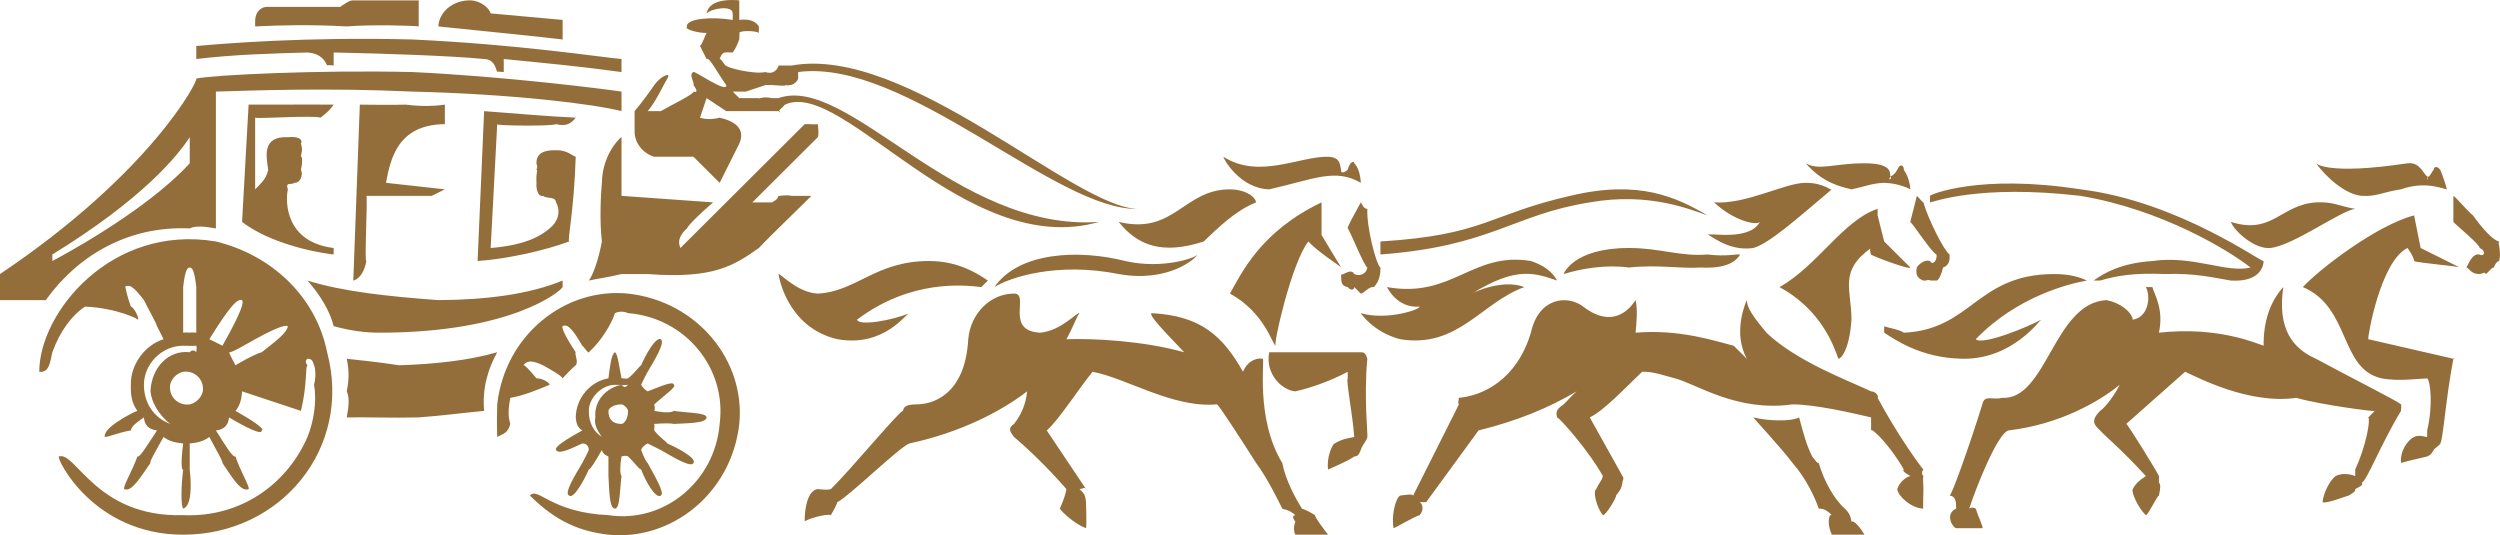 <?xml version="1.0" encoding="UTF-8"?>
<svg width="383px" height="82px" viewBox="0 0 383 82" version="1.1" xmlns="http://www.w3.org/2000/svg" xmlns:xlink="http://www.w3.org/1999/xlink">
    <!-- Generator: Sketch 53.2 (72643) - https://sketchapp.com -->
    <title>Stagecoach</title>
    <desc>Created with Sketch.</desc>
    <defs>
        <path d="M121.275,30.004 C120.363,29.809 119.755,30.031 119.271,30.004 C119.126,30.605 118.518,30.829 118.269,31.003 L115.262,31.003 L125.285,21.02 C125.425,20.894 125.427,19.994 125.285,19.023 C124.516,19.1 124.041,18.97 123.28,19.023 L104.237,37.991 C104.275,37.926 103.341,36.691 105.239,34.996 C105.452,34.485 107.214,32.751 109.248,31.003 L95.216,30.004 L95.216,21.02 C95.626,20.568 92.275,23.144 92.209,28.008 C92.041,29.683 91.835,33.979 92.209,36.992 C91.724,39.618 90.914,42.038 90.205,42.982 C91.672,42.66 93.195,42.482 95.216,41.984 L99.225,41.984 C109.426,42.776 112.534,40.604 116.264,37.991 C118.401,35.711 124.447,29.949 124.282,30.004 L121.275,30.004 Z M86.196,43.98 L86.196,42.982 C81.092,45.069 74.644,45.935 67.153,45.977 C59.405,45.407 52.48,44.669 47.107,42.982 C49.026,45.155 50.559,47.66 51.116,49.97 C53.745,50.686 55.996,50.968 58.132,50.968 C78.499,50.968 85.958,44.548 86.196,43.98 L86.196,43.98 Z M36.082,55.96 C36.145,55.889 38.919,54.278 40.091,53.963 C42.586,52.015 43.966,50.94 44.1,49.97 C44.113,50.301 44.099,50.212 44.1,49.97 C43.917,49.942 43.611,49.483 39.089,51.966 C38.179,52.474 35.206,54.235 35.08,53.963 C35.449,54.822 35.769,55.372 36.082,55.96 L36.082,55.96 Z M34.077,52.965 C37.293,47.262 37.323,46.254 37.084,45.977 C36.469,45.787 35.562,46.317 32.073,51.966 C32.704,52.249 33.293,52.582 34.077,52.965 L34.077,52.965 Z M28.064,56.958 C27.104,57.162 26.267,57.995 26.059,58.954 C25.81,60.738 27.277,62.198 29.066,61.949 C30.034,61.742 30.87,60.905 31.071,59.953 C31.313,58.162 29.852,56.713 28.064,56.958 L28.064,56.958 Z M26.059,64.944 C24.265,63.478 23.206,61.6 23.052,59.953 C23.206,56.248 25.867,53.581 29.066,53.963 C29.354,53.581 29.82,53.62 30.068,53.963 C30.052,53.655 30.207,53.332 30.068,52.965 C29.322,53.032 28.734,52.965 28.064,52.965 C24.788,52.965 22.05,55.757 22.05,58.954 C22.05,61.692 23.496,63.94 26.059,64.944 C26.086,65.053 26.208,64.705 26.059,64.944 L26.059,64.944 Z M29.066,50.968 C29.426,50.903 29.748,50.927 30.068,50.968 L30.068,48.972 C30.07,48.214 30.072,46.136 30.068,43.98 C29.788,41.394 29.429,40.986 29.066,40.985 C28.705,40.986 28.346,41.399 28.064,43.98 C28.061,46.183 28.063,48.251 28.064,49.97 L28.064,50.968 C28.405,50.931 28.747,50.903 29.066,50.968 L29.066,50.968 Z M50.114,53.963 C54.015,68.614 43.064,81.915 28.064,81.915 C14.216,81.915 8.586,70.152 9.02,69.935 C11.598,69.042 14.72,79.302 28.064,78.92 C36.792,79.302 43.908,74.274 47.107,66.941 C47.979,64.788 48.596,61.62 48.109,58.954 C48.543,57.287 48.167,55.957 48.109,55.96 C47.9,55.191 47.685,54.954 47.107,54.961 C46.914,55.095 46.654,55.449 47.107,55.96 C46.732,56.237 47.122,58.716 46.105,62.947 L37.084,59.953 C37.006,61.231 36.739,62.153 36.082,62.947 C38.458,64.278 40.738,65.78 40.091,65.942 C40.185,66.732 37.742,65.521 35.08,63.946 C35,65.136 34.294,65.836 33.075,65.942 C34.653,68.416 35.619,70.08 36.082,69.935 C36.702,71.946 38.335,74.655 38.087,74.927 C36.869,75.499 35.353,72.774 34.077,70.934 C34.245,70.867 33.278,69.2 32.073,66.941 C31.246,67.572 30.312,67.825 29.066,67.939 L29.066,71.932 C29.328,74.335 29.382,77.493 28.064,77.922 C27.687,77.494 27.743,74.381 28.064,71.932 C27.743,72.177 27.743,70.244 28.064,67.939 C26.762,67.816 25.833,67.554 25.057,66.941 C23.8,69.188 22.826,70.868 23.052,70.934 C21.741,72.735 20.2,75.497 19.043,74.927 C18.733,74.655 20.347,71.986 21.048,69.935 C21.454,70.078 22.429,68.398 24.055,65.942 C22.814,65.812 22.122,65.124 22.05,63.946 C21.385,64.436 20.165,65.141 20.046,65.942 C18.105,66.273 16.612,66.966 16.036,66.941 C15.997,65.907 17.384,64.953 19.043,63.946 C19.411,63.745 20.594,63.071 21.048,62.947 C20.271,61.886 19.984,60.685 20.046,58.954 C19.984,55.914 22.107,52.907 25.057,51.966 L24.055,49.97 C23.847,49.306 22.84,47.565 22.05,45.977 C20.311,43.728 19.824,43.549 19.043,43.98 C19.366,43.813 19.016,44.015 20.046,46.975 C20.423,46.896 21.535,49.001 21.048,48.972 C21.535,49.001 17.882,47.17 13.03,46.975 C10.998,48.294 9.187,50.757 8.018,53.963 C7.668,55.567 7.518,57.127 6.014,56.958 C6.014,47.88 17.056,34.303 33.075,36.992 C41.682,39.096 48.425,45.498 50.114,53.963 L50.114,53.963 Z M61.139,55.96 C57.889,55.463 55.393,55.211 53.121,54.961 C53.409,56.341 53.562,57.894 53.121,59.953 C53.562,60.881 53.444,62.252 53.121,63.946 C56.372,63.889 60.071,64.054 64.146,63.946 C67.691,63.695 70.893,63.252 74.168,62.947 C73.862,59.511 74.739,56.565 76.173,53.963 C72.013,55.174 66.886,55.776 61.139,55.96 L61.139,55.96 Z M68.155,19.023 L68.155,16.028 C66.046,16.348 63.741,16.238 62.141,16.028 C59.88,16.1 57.227,16.043 55.125,16.028 L54.123,42.982 C54.123,42.982 55.62,42.758 56.127,39.987 C55.8,40.309 56.362,29.961 56.127,30.004 L66.15,30.004 L66.15,30.004 L68.155,29.006 L59.134,28.008 C59.824,24.23 61.006,19.073 68.155,19.023 L68.155,19.023 Z M8.018,39.987 C8.018,39.987 22.053,32.698 29.066,25.013 L29.066,21.02 C27.206,23.879 21.875,30.473 8.018,38.989 L8.018,39.987 Z M7.016,45.977 L0,45.977 L0,41.984 C23.225,26.405 30.479,12.189 30.068,12.035 C32.876,11.461 48.803,10.705 63.143,11.037 C77.041,11.676 92.462,13.614 95.216,14.032 C95.201,14.768 95.222,16.36 95.216,17.027 C91.113,15.961 78.764,14.41 63.143,14.032 C50.27,13.43 38.752,13.862 33.075,14.032 L33.075,34.996 C31.281,34.673 29.934,34.554 29.066,34.996 C19.715,34.554 11.917,39.116 7.016,45.977 L7.016,45.977 Z M49.112,18.025 C49.733,17.486 50.299,17.189 51.116,16.028 C45.635,15.988 42.87,16.051 38.087,16.028 L37.084,33.997 C40.423,36.575 46.053,38.362 51.116,38.989 L51.116,37.991 C43.753,37.093 43.684,30.97 44.1,29.006 C43.684,27.781 44.616,28.403 45.102,28.008 C46.005,28.08 46.488,26.786 46.105,26.011 C46.488,24.203 46.163,23.925 46.105,24.015 C46.163,23.201 46.435,23.087 46.105,22.018 C46.435,21.396 45.772,20.833 44.1,21.02 C40.11,20.833 40.786,23.969 41.093,26.011 C40.786,27.512 39.768,28.281 39.089,29.006 L39.089,18.025 C39.308,18.236 48.058,17.638 49.112,18.025 L49.112,18.025 Z M85.194,19.023 C86.631,19.373 87.457,19.026 88.2,18.025 C84.283,17.859 79.244,17.403 74.168,17.027 L73.166,39.987 C77.872,39.669 83.697,38.302 87.198,36.992 L87.198,36.992 C86.908,36.771 87.942,32.304 88.2,24.015 C87.679,23.877 86.861,22.959 85.194,23.016 C83.29,22.959 82.15,23.521 82.187,25.013 C82.15,25.218 82.441,25.331 82.187,26.011 C82.441,26.056 82.094,26.335 82.187,28.008 C82.094,28.923 82.43,30.219 83.189,30.004 C83.908,30.543 85.02,30.003 85.194,31.003 C85.998,32.54 85.378,34.076 84.191,34.996 C83.041,36.004 80.721,37.547 75.171,37.991 L76.173,19.023 C75.692,19.251 84.336,19.373 85.194,19.023 L85.194,19.023 Z M90.205,62.947 C90.205,64.757 90.903,66.09 92.209,66.941 C92.095,66.933 92.121,66.941 92.209,66.941 C92.183,66.941 92.219,66.926 92.209,66.941 C92.287,66.848 92.285,66.775 92.209,66.941 C91.428,65.914 90.982,64.841 91.207,63.946 C90.982,61.319 92.964,59.377 95.216,58.954 C95.605,59.377 95.819,59.394 96.219,58.954 C96.078,59.433 96.085,59.434 96.219,58.954 C96.149,59.434 96.201,59.395 96.219,58.954 C96.23,59.275 96.195,59.211 96.219,58.954 C95.662,59.034 95.177,58.954 94.214,58.954 C92.218,58.954 90.205,60.927 90.205,62.947 L90.205,62.947 Z M96.219,62.947 C96.219,62.62 95.544,61.949 95.216,61.949 C93.884,61.949 93.212,62.62 93.212,62.947 C93.212,64.274 93.884,64.944 95.216,64.944 C95.544,64.944 96.219,64.274 96.219,62.947 L96.219,62.947 Z M89.203,65.942 C88.431,65.482 88.266,64.71 88.2,63.946 C88.266,60.907 90.483,58.429 93.212,57.956 C93.458,56.045 93.65,54.257 94.214,53.963 C94.643,54.257 94.834,56.004 95.216,57.956 C95.499,57.944 96.065,58.077 96.219,57.956 L96.219,57.956 C97.27,57.14 97.794,56.245 98.223,55.96 C98.892,54.37 100.462,51.584 101.23,51.966 C101.954,52.434 100.313,55.124 99.225,56.958 C99.191,57.042 98.676,57.921 98.223,58.954 C98.482,59.39 98.898,59.793 99.225,59.953 C101.147,59.233 103.164,58.284 103.234,58.954 C103.717,59.228 101.881,60.47 100.228,61.949 C100.259,62.101 100.406,62.659 100.228,62.947 C101.791,63.242 102.817,63.243 103.234,62.947 C105.013,63.243 108.247,63.189 108.246,63.946 C108.247,64.887 105.061,64.832 103.234,64.944 C102.813,64.833 101.767,64.833 100.228,64.944 C100.341,65.386 100.178,65.914 100.228,65.942 C101.127,67.076 102.05,67.602 102.232,67.939 C103.954,68.684 106.781,70.232 106.241,70.934 C105.92,71.703 103.188,70.084 101.23,68.937 C101.241,68.978 100.293,68.439 99.225,67.939 C98.746,68.166 98.343,68.527 98.223,68.937 C98.608,70.048 99.175,71.014 99.225,70.934 C100.274,72.892 101.939,75.625 101.23,75.925 C100.446,76.474 98.901,73.726 98.223,71.932 C97.775,71.806 97.19,70.808 96.219,69.935 C95.987,69.737 95.486,69.854 95.216,69.935 C94.963,71.372 94.963,72.565 95.216,72.93 C94.963,74.737 95.016,77.923 94.214,77.922 C93.293,77.923 93.349,74.783 93.212,72.93 L93.212,69.935 C92.854,69.754 92.379,69.615 92.209,68.937 C91.163,70.736 90.528,71.818 90.205,71.932 C89.426,73.701 87.856,76.487 87.198,75.925 C86.363,75.637 88.004,72.947 89.203,70.934 C89.132,71.02 89.775,69.923 90.205,68.937 C90.172,68.294 89.832,67.947 89.203,67.939 C87.778,68.564 85.614,69.734 85.194,68.937 C84.86,68.447 86.947,67.201 89.203,65.942 L89.203,65.942 Z M367.836,61.949 C367.125,61.343 360.162,57.869 354.806,54.961 C350.101,52.924 349.103,48.902 349.795,43.98 C346.888,47.174 346.757,51.361 346.788,52.965 C345.8,52.653 339.787,49.947 330.751,50.968 C331.526,47.328 330.059,45.172 329.749,43.98 L328.747,43.98 C329.546,45.455 329.118,48.636 326.742,48.972 C326.532,47.681 324.741,46.376 322.733,45.977 C314.613,46.376 313.586,61.342 306.697,60.951 C305.275,61.342 304.024,60.381 303.69,61.949 C301.72,68.277 299.034,75.821 298.678,75.925 C299.563,76.005 299.689,76.719 299.681,77.922 C299.492,77.449 299.491,77.45 299.681,77.922 C297.839,78.761 299.219,80.917 299.681,80.917 L303.69,80.917 C303.934,80.917 303.005,79.01 302.688,77.922 C302.503,77.865 302.207,77.596 301.685,77.922 C302.689,74.796 306.002,66.403 307.699,65.942 C315.521,65.02 321.523,61.562 324.738,58.954 C323.578,61.25 322.106,62.746 321.731,62.947 C320.28,64.45 320.775,65.031 321.731,65.942 C322.653,66.967 324.81,68.647 328.747,72.93 C327.763,73.601 327.223,73.998 326.742,74.927 C326.458,75.333 327.558,77.834 328.747,78.92 C329.032,79.026 330.528,75.84 330.751,75.925 C331.033,74.555 330.999,74.232 330.751,73.929 L330.751,72.93 C330.747,72.729 325.76,64.63 325.74,64.944 L334.76,56.958 C336.775,57.856 344.535,61.985 351.799,60.951 C355.542,62.032 364.323,63.162 363.826,62.947 L362.824,63.946 C363.176,64.359 362.501,68.262 360.82,71.932 L360.82,72.93 C359.754,72.518 358.63,72.522 357.813,72.93 C356.988,73.546 355.972,75.417 355.808,76.923 C356.22,77.276 359.53,75.949 359.817,75.925 C360.708,75.389 360.876,75.228 360.82,74.927 C361.476,74.558 362.132,74.329 361.822,73.929 C362.542,73.812 364.661,68.184 367.836,62.947 C367.937,62.12 367.795,61.677 367.836,61.949 L367.836,61.949 Z M294.669,72.93 C294.312,72.635 294.449,72.145 294.669,71.932 C294.255,71.513 290.791,66.788 287.653,60.951 C287.878,60.809 287.441,59.953 286.651,59.953 C282.98,58.228 275.194,55.337 270.615,50.968 C268.638,48.581 267.641,47.194 267.608,45.977 C267.426,46.395 265.416,50.913 267.608,54.961 L265.603,52.965 C262.792,52.266 257.397,50.401 250.569,50.968 C250.706,49.579 250.922,47.413 250.569,45.977 L250.569,45.977 C250.269,46.401 247.63,50.887 242.551,46.975 C240.105,45.101 235.683,45.62 234.533,50.968 C232.346,58.237 227.132,60.612 223.508,60.951 C223.463,61.541 223.283,61.665 223.508,61.949 L216.492,75.925 C216.374,75.626 215.362,75.816 214.487,75.925 C213.733,76.411 213.16,79.107 213.485,80.917 C213.693,80.917 216.735,79.1 217.494,78.92 C218.153,78.167 217.982,77.214 217.494,76.923 L218.496,76.923 L226.515,65.942 C232.499,64.459 237.248,62.499 241.549,59.953 C240.839,60.538 240.368,61.164 239.544,61.949 C238.227,62.82 238.424,63.304 238.542,63.946 C238.982,64.046 243.507,69.19 245.558,72.93 C245.445,73.588 244.929,74.006 244.555,74.927 C243.978,75.219 244.599,77.753 245.558,78.92 C245.915,79.111 247.76,76.098 247.562,75.925 C248.376,74.934 248.405,74.714 248.565,73.929 C248.506,73.715 248.892,73.31 248.565,72.93 L243.553,63.946 C245.769,62.881 248.98,59.409 251.571,56.958 C253.326,56.88 255.107,57.599 256.583,57.956 C259.93,58.818 266.065,63.16 274.624,61.949 C278.135,61.969 283.64,63.242 286.651,63.946 L286.651,65.942 C286.779,65.513 289.631,68.325 291.663,71.932 C291.401,72.112 291.824,72.448 292.665,72.93 C291.893,73.108 290.996,73.908 290.66,74.927 C290.758,75.965 292.746,77.862 294.669,77.922 C294.563,78.402 294.681,74.876 294.669,74.927 C294.643,73.61 294.566,73.38 294.669,72.93 L294.669,72.93 Z M382.87,36.992 C382.005,36.869 380.376,35.123 378.861,32.999 C378.052,32.402 376.56,30.5 375.854,30.004 L375.854,30.004 L375.854,33.997 C376.351,34.575 380.052,37.573 379.863,37.991 C381.032,38.471 380.498,39.406 379.863,38.989 C378.686,38.747 378.068,40.712 377.858,40.985 C378.297,41.105 378.554,41.999 379.863,41.984 C380.305,41.971 380.587,41.555 380.865,41.984 L381.867,40.985 C382.067,41.406 382.189,40.078 382.87,39.987 C383.274,38.427 382.583,37.179 382.87,36.992 L382.87,36.992 Z M368.838,37.991 C369.431,38.837 369.851,39.618 369.84,39.987 C370.287,40.272 376.856,40.8 376.856,40.985 L370.842,37.991 L369.84,32.999 L369.84,32.999 L369.84,32.999 L369.84,32.999 C369.603,33.002 369.599,33.008 369.84,32.999 C364.038,34.515 355.206,41.336 352.801,43.98 C360.133,47.09 358.38,56.486 364.829,57.956 C367.696,58.513 370.745,57.911 372.847,57.956 L371.845,57.956 C372.349,58.414 372.756,62.1 371.845,65.942 L371.845,66.941 C371.813,67.038 370.661,66.519 369.84,66.941 C368.921,67.371 367.634,69.05 367.836,70.934 C367.596,70.934 371.029,70.102 371.845,69.935 C372.352,69.693 372.485,69.559 372.847,68.937 L372.847,68.937 C372.779,68.857 374.049,67.953 373.849,67.939 C374.287,67.366 374.637,61.44 375.854,54.961 C376.111,55.096 375.964,54.741 375.854,54.961 L362.824,51.966 C362.673,51.81 364.67,39.99 368.838,37.991 L368.838,37.991 Z M128.291,51.966 C135.496,53.262 138.89,47.887 139.316,47.973 C136.693,49.101 131.559,49.978 131.298,48.972 C139.489,42.804 147.609,43.654 150.341,43.98 L151.344,42.982 C149.156,41.477 146.337,39.987 142.323,39.987 C134.122,39.987 131.231,44.668 125.285,44.978 C122.155,44.813 119.662,41.964 119.271,41.984 L119.271,41.984 C119.274,42.196 120.519,50.163 128.291,51.966 L128.291,51.966 Z M209.476,54.961 C209.263,54.296 209.116,53.963 208.474,53.963 L194.442,53.963 C193.784,57.367 196.496,59.821 198.451,59.953 C201.008,59.39 204.122,58.223 206.469,56.958 L206.469,57.956 C206.186,58.248 207.191,63.273 207.471,66.941 C206.706,67.149 205.834,67.125 204.464,67.939 C204.155,68.024 203.192,70.017 203.462,71.932 C203.443,71.932 206.707,70.555 207.471,69.935 C207.952,69.933 208.201,69.669 208.474,68.937 C208.647,68.233 209.459,67.428 209.476,66.941 C209.589,66.803 208.918,60.855 209.476,54.961 L209.476,54.961 Z M199.453,77.922 C198.573,76.506 196.961,73.631 196.446,70.934 C192.238,64.017 193.848,54.817 193.439,54.961 C192.871,54.817 191.21,55.021 190.433,56.958 C187.319,51.465 183.988,48.37 176.401,47.973 C176.049,48.37 178.039,50.409 181.412,53.963 C174.983,52.17 167.4,51.833 163.371,51.966 C164.347,50.264 164.835,48.703 165.376,47.973 C164.945,47.832 162.558,50.68 159.362,50.968 C153.812,50.68 157.853,44.978 155.353,44.978 C151.651,44.978 148.664,48.116 148.337,51.966 C147.847,60.702 142.648,61.991 140.319,61.949 C138.946,61.991 138.504,62.21 138.314,62.947 C137.568,63.183 130.155,72.153 127.289,74.927 C127.062,75.045 126.201,75.051 125.285,74.927 C123.775,75.111 123.239,77.774 123.28,79.918 C123.282,79.657 126.485,78.634 127.289,78.92 C127.697,78.204 128.04,77.623 128.291,76.923 L128.291,76.923 C130.026,76.086 137.835,68.445 139.316,67.939 C147.082,66.278 153.397,63.021 157.357,59.953 C157.138,62.1 156.387,63.593 155.353,64.944 C154.342,65.592 154.744,66.156 155.353,66.941 C157.028,68.34 160.438,71.528 163.371,74.927 C163.22,75.895 162.879,76.703 162.369,77.922 C162.723,78.49 164.641,80.275 166.378,80.917 C166.494,80.7 166.388,77.176 166.378,76.923 C166.262,75.851 166.164,75.661 165.376,74.927 C165.905,74.901 166.15,74.546 166.378,74.927 L160.364,65.942 C162.171,64.388 165.311,59.48 167.38,56.958 C172.566,57.918 179.669,62.552 186.423,61.949 C186.6,61.814 190.44,67.793 192.437,70.934 L192.437,70.934 C194.09,73.155 195.705,76.407 196.446,77.922 C196.528,78.036 197.405,77.978 198.451,78.92 C198.006,78.978 197.971,79.285 198.451,79.918 C197.971,81.121 198.456,81.897 198.451,81.915 L198.451,81.915 L203.462,81.915 C203.012,81.322 201.451,79.322 201.458,78.92 C200.734,78.492 200.312,78.211 199.453,77.922 L199.453,77.922 Z M282.642,77.922 C281.009,76.533 279.417,73.654 278.633,70.934 C278.38,70.987 278.122,70.561 277.631,69.935 C276.744,68.134 276.409,66.855 275.626,63.946 C274.442,64.599 270.897,64.516 268.61,63.946 C268.729,64.177 272.85,68.572 274.624,70.934 C276.589,73.17 278.015,76.079 278.633,77.922 C279.015,77.927 279.622,77.876 280.637,78.92 C280.182,78.639 279.838,80.25 280.637,81.915 C280.773,81.921 285.649,81.91 285.649,81.915 C285.1,81.009 284.107,79.669 283.644,79.918 C283.511,78.812 283.04,78.332 282.642,77.922 L282.642,77.922 Z M249.567,37.991 C240.956,37.991 239.544,41.984 239.544,41.984 C242.313,41.136 246.018,40.506 249.567,40.985 C254.011,40.506 257.498,41.194 260.592,40.985 C264.646,41.194 266.013,39.949 266.606,38.989 C265.634,38.912 264.568,39.334 261.594,38.989 C257.428,39.334 254.323,37.991 249.567,37.991 L249.567,37.991 Z M243.553,31.003 C252.761,29.381 259.111,32.175 261.594,32.999 L261.594,32.999 C256.89,30.263 251.161,27.459 240.546,30.004 C228.085,32.842 227.421,36.027 211.48,36.992 L211.48,38.989 C228.514,37.707 231.764,32.874 243.553,31.003 L243.553,31.003 Z M261.594,35.994 C261.594,35.56 264.546,38.621 268.61,37.991 C271.052,37.305 275.26,33.536 280.637,29.006 C280.637,29.396 279.613,28.008 276.628,28.008 C273.403,28.008 267.591,31.338 262.596,31.003 C265.522,33.753 269.013,34.61 269.612,33.997 C268.018,37.031 261.594,35.56 261.594,35.994 L261.594,35.994 Z M283.644,29.006 C285.589,28.62 286.717,28.08 288.656,28.008 C291.056,28.08 292.665,29.006 292.665,29.006 C292.663,28.681 292.501,27.184 291.663,26.011 C291.723,25.367 291.081,24.91 290.66,26.011 C290.431,26.353 290.258,26.755 289.658,27.009 C289.825,27.641 289.134,27.654 289.658,27.009 C289.357,26.898 290.414,25.013 285.649,25.013 C280.988,25.013 278.702,26.195 276.628,25.013 C279.356,28.123 282.126,28.62 283.644,29.006 L283.644,29.006 Z M214.487,51.966 C223.368,53.407 226.892,46.38 233.53,43.98 C230.017,42.603 225.169,45.071 225.512,44.978 C232.311,40.756 235.182,41.83 238.542,42.982 C237.863,41.684 236.595,40.671 234.533,39.987 C225.512,38.504 222.532,45.761 212.483,43.98 C212.507,43.981 213.958,47.26 217.494,46.975 C217.472,47.458 212.427,49.127 208.474,47.973 C208.474,47.971 210.308,50.854 214.487,51.966 L214.487,51.966 Z M194.442,29.006 C201.293,27.46 204.539,25.722 208.474,28.008 C208.473,28.315 208.517,26.047 207.471,25.013 C207.526,24.669 206.841,24.577 206.469,26.011 C205.711,26.636 205.369,26.444 205.467,26.011 C205.248,25.494 205.529,24.069 203.462,24.015 C199.144,23.91 192.862,27.508 187.426,24.015 C187.426,24.366 189.993,28.892 194.442,29.006 L194.442,29.006 Z M202.46,31.003 C193.038,35.489 190.11,42.029 188.428,44.978 C193.821,47.922 194.982,52.965 195.444,52.965 C194.982,52.965 197.918,40.081 200.455,36.992 C201.657,38.425 205.467,40.858 205.467,40.985 L202.46,35.994 L202.46,31.003 L202.46,31.003 Z M209.476,40.985 C209.378,41.854 208.415,42.428 207.471,41.984 C207.01,40.956 205.467,42.407 205.467,41.984 C205.494,42.869 205.305,43.792 206.469,43.98 C206.984,44.622 207.455,44.388 207.471,43.98 L208.474,44.978 C208.935,44.978 209.698,43.853 210.478,43.98 C211.532,42.909 211.48,41.458 211.48,40.985 C210.824,40.54 209.344,34.775 209.476,32.001 C208.911,31.958 208.789,31.474 208.474,31.003 C208.643,31.014 208.503,30.999 208.474,31.003 C207.065,33.592 206.455,34.661 206.469,34.996 C206.766,35.201 208.879,40.574 209.476,40.985 L209.476,40.985 Z M296.674,38.989 C296.799,39.976 296.048,40.705 295.672,39.987 C294.47,39.614 293.373,41.279 293.667,40.985 C293.494,41.704 293.514,42.605 294.669,42.982 C295.206,43.041 295.585,42.728 295.672,42.982 L296.674,42.982 C297.047,42.982 297.504,41.778 297.676,40.985 C298.97,40.528 298.622,39.184 298.678,38.989 C297.837,38.458 295.304,33.374 294.669,31.003 C294.327,30.832 294.118,30.404 293.667,30.004 L293.667,30.004 C292.995,32.729 292.665,33.848 292.665,33.997 C293.058,34.29 296.084,38.882 296.674,38.989 L296.674,38.989 Z M361.822,30.004 C364.166,30.144 365.14,29.389 367.836,29.006 C371.746,27.573 374.851,29.154 374.851,29.006 C374.853,28.785 374.215,26.837 373.849,26.011 C373.409,25.448 372.879,25.449 372.847,26.011 C372.536,26.271 372.162,27.358 371.845,27.009 C372.021,27.721 371.754,27.669 371.845,27.009 C371.244,26.668 370.74,24.778 368.838,25.013 C356.432,26.885 354.806,25.013 354.806,25.013 C356.462,27.254 359.361,29.812 361.822,30.004 L361.822,30.004 Z M347.79,37.991 C351.293,37.662 358.631,32.231 360.82,32.001 C358.25,31.559 357.549,30.882 354.806,31.003 C349.383,31.369 348.127,36.012 341.776,33.997 C342.253,35.398 345.449,38.23 347.79,37.991 L347.79,37.991 Z M286.651,37.991 C286.358,38.028 286.527,38.59 286.651,38.989 C286.717,39.187 292.665,41.417 292.665,40.985 L288.656,36.992 L287.653,32.999 L287.653,32.001 C282.474,33.641 278.381,40.777 272.619,43.98 C278.98,47.431 280.914,52.934 281.64,54.961 C282.118,54.961 283.36,53.371 283.644,48.972 C283.652,44.353 281.66,41.555 286.651,37.991 L286.651,37.991 Z M318.724,30.004 C331.222,32.097 341.458,38.37 344.783,40.985 C341.171,41.891 335.953,39.081 329.749,39.987 C324.933,40.299 322.362,41.836 320.729,42.982 L321.731,42.982 C324.217,42.254 326.788,41.78 331.754,41.984 C336.154,41.802 339.285,42.57 341.776,42.982 C346.545,43.263 346.788,40.421 346.788,39.987 C346.788,40.421 333.707,30.815 318.724,29.006 C303.243,26.595 295.672,29.82 295.672,30.004 L295.672,31.003 C296.116,31.006 303.001,28.188 318.724,30.004 L318.724,30.004 Z M319.726,42.982 C319.725,42.828 319.724,42.715 319.726,42.982 C318.27,42.28 316.599,41.984 314.715,41.984 C302.823,41.984 302.076,50.499 291.663,50.968 C291.107,50.499 289.007,50.17 288.656,49.97 L288.656,50.968 C288.669,50.491 288.684,50.507 288.656,50.968 C290.167,51.916 294.162,54.861 300.683,54.961 C308.304,55.082 312.569,48.95 312.71,48.972 C310.898,49.994 303.716,52.97 302.688,51.966 C309.012,45.401 317.125,43.412 319.726,42.982 L319.726,42.982 Z M184.419,36.992 C186.469,35.034 189.206,32.291 192.437,31.003 C192.173,29.78 190.251,29.006 188.428,29.006 C181.31,29.006 179.911,36.037 171.389,33.997 C174.298,37.646 178.098,39.053 184.419,36.992 L184.419,36.992 Z M100.228,24.015 L106.241,24.015 L110.25,28.008 C110.098,28.358 112.585,23.312 113.257,22.018 C113.894,20.568 113.759,18.841 110.25,18.025 C109.14,18.338 107.958,18.286 107.244,18.025 L108.246,15.03 L111.253,17.027 L119.271,17.027 C119.377,17.403 119.749,17.053 119.271,17.027 L120.273,16.028 C129.061,11.946 148.025,39.847 168.382,33.997 L168.382,33.997 C146.45,35.55 129.884,11.274 119.271,15.03 L119.271,15.03 L118.269,15.03 C116.729,14.675 116.012,15.307 116.264,15.03 L113.257,15.03 L112.255,14.032 L112.255,14.032 L114.26,14.032 L117.266,13.034 L118.269,13.034 C119.295,13.095 120.596,13.22 120.273,13.034 C121.406,13.249 122.087,12.606 122.278,12.035 L122.278,11.037 C138.737,8.848 161.894,32.432 174.396,32.001 L174.396,32.001 C164.651,31.966 139.004,6.811 121.275,10.039 L119.271,10.039 C119.193,10.448 118.622,11.497 117.266,11.037 C115.448,11.439 111.164,10.32 111.253,10.039 C111.164,10.32 110.52,8.942 110.25,9.04 C110.407,8.67 110.598,7.977 111.253,8.042 C110.957,7.991 112.082,8.031 112.255,8.042 C112.429,8.035 112.537,7.916 112.255,8.042 C112.738,7.385 112.933,6.845 113.257,6.046 C113.302,5.246 113.312,4.654 113.257,5.047 C113.312,4.654 115.792,4.676 116.264,5.047 C116.196,4.68 116.299,4.553 116.264,4.049 C116.079,3.809 115.524,2.772 113.257,3.051 L113.257,0.056 C112.627,-0.004 108.689,-0.377 108.246,2.052 C109.11,1.253 112.228,0.766 112.255,2.052 L112.255,3.051 C108.944,2.504 105.092,2.866 105.239,4.049 C104.778,4.572 107.235,5.089 108.246,5.047 C108.075,5.26 107.607,6.757 107.244,7.044 L108.246,9.04 C108.669,8.69 109.861,11.088 111.253,13.034 C111.521,14.423 106.237,10.72 106.241,11.037 C105.424,11.34 106.46,12.742 106.241,13.034 C107.026,14.093 106.671,14.16 106.241,14.032 C106.349,14.401 103.1,15.953 101.23,17.027 L99.225,17.027 C100.473,15.612 101.658,12.946 102.232,12.035 C102.918,11.033 101.361,11.472 100.228,13.034 C100.015,13.39 98.279,15.81 97.221,17.027 L97.221,20.021 C97.159,21.974 98.607,23.548 100.228,24.015 L100.228,24.015 Z M86.196,3.051 L75.171,2.052 C74.896,1.09 73.472,0.116 72.164,0.056 C69.32,-0.029 67.24,1.919 67.153,4.049 L67.153,4.049 C74.658,4.827 81.138,5.456 86.196,6.046 L86.196,3.051 Z M47.107,8.042 C48.894,8.154 49.74,9.089 50.114,10.039 C50.09,9.962 50.528,9.957 51.116,10.039 L51.116,10.039 L51.116,8.042 C59.109,8.206 69.054,8.547 74.168,9.04 C75.651,9.104 75.874,10.231 76.173,11.037 C75.858,10.923 76.737,10.999 77.175,11.037 L77.175,9.04 C83.244,9.637 89.341,10.217 95.216,11.037 C95.23,10.378 95.192,9.82 95.216,9.04 C91.553,8.705 79.482,6.807 63.143,6.046 C46.488,5.63 34.456,6.671 30.068,7.044 C30.055,7.536 30.093,8.09 30.068,9.04 C35.99,8.341 41.449,8.204 47.107,8.042 L47.107,8.042 Z M172.392,39.987 C165.292,38.195 156.088,38.559 152.346,43.98 L152.346,43.98 C154.631,42.537 161.862,40.085 171.389,41.984 C179.117,43.383 183.417,39.426 183.417,38.989 C183.372,39.444 178.139,41.317 172.392,39.987 L172.392,39.987 Z M64.146,4.049 L64.146,0.056 L54.123,0.056 C53.537,0.026 52.778,0.6 52.118,1.054 L41.093,1.054 C40.038,0.971 39.171,1.754 39.089,3.051 L39.089,4.049 C42.806,3.873 47.364,3.731 53.121,4.049 C56.84,3.731 63.606,3.934 64.146,4.049 L64.146,4.049 Z M113.257,64.944 C112.077,75.516 102.931,82.882 93.212,81.915 C88.945,81.408 85.304,80.008 81.184,75.925 C82.401,74.5 84.349,78.523 93.212,78.92 C101.709,80.217 109.535,73.75 110.25,64.944 C111.372,56.462 105.059,48.687 96.219,47.973 C95.62,47.691 94.848,47.664 94.214,47.973 C93.717,49.543 92.166,52.202 90.205,53.963 C90.093,54.196 89.379,53.008 89.203,52.965 C87.71,50.375 86.927,49.568 86.196,49.97 C86.027,50.086 86.383,51.251 88.2,53.963 C87.987,54.242 88.667,55.447 88.2,55.96 C88.665,55.529 87.296,56.701 86.196,57.956 C85.976,57.515 84.293,56.588 83.189,55.96 C81.746,55.309 80.82,55.086 80.182,55.96 C80.364,55.873 81.016,56.557 82.187,57.956 C83.094,57.936 84.23,58.633 84.191,58.954 C82.565,59.619 80.243,60.617 78.178,60.951 L78.178,60.951 L78.178,60.951 C77.899,62.456 77.783,63.709 78.178,64.944 C77.783,66.427 77.098,66.43 76.173,66.941 C76.099,64.591 76.145,62.745 76.173,61.949 C77.353,51.376 86.5,44.01 96.219,44.978 C106.834,46.153 114.23,55.264 113.257,64.944 L113.257,64.944 Z" id="path-1"></path>
    </defs>
    <g id="Symbols" stroke="none" stroke-width="1" fill="none" fill-rule="evenodd">
        <g id="Public-Footer" transform="translate(-140, -73)">
            <g id="Public-Footer-Gold">
                <g id="Stagecoach" transform="translate(140, 73)">
                    <mask id="mask-2" fill="white">
                        <use xlink:href="#path-1"></use>
                    </mask>
                    <use id="Fill-1" fill="#946E3A" xlink:href="#path-1"></use>
                </g>
            </g>
        </g>
    </g>
</svg>